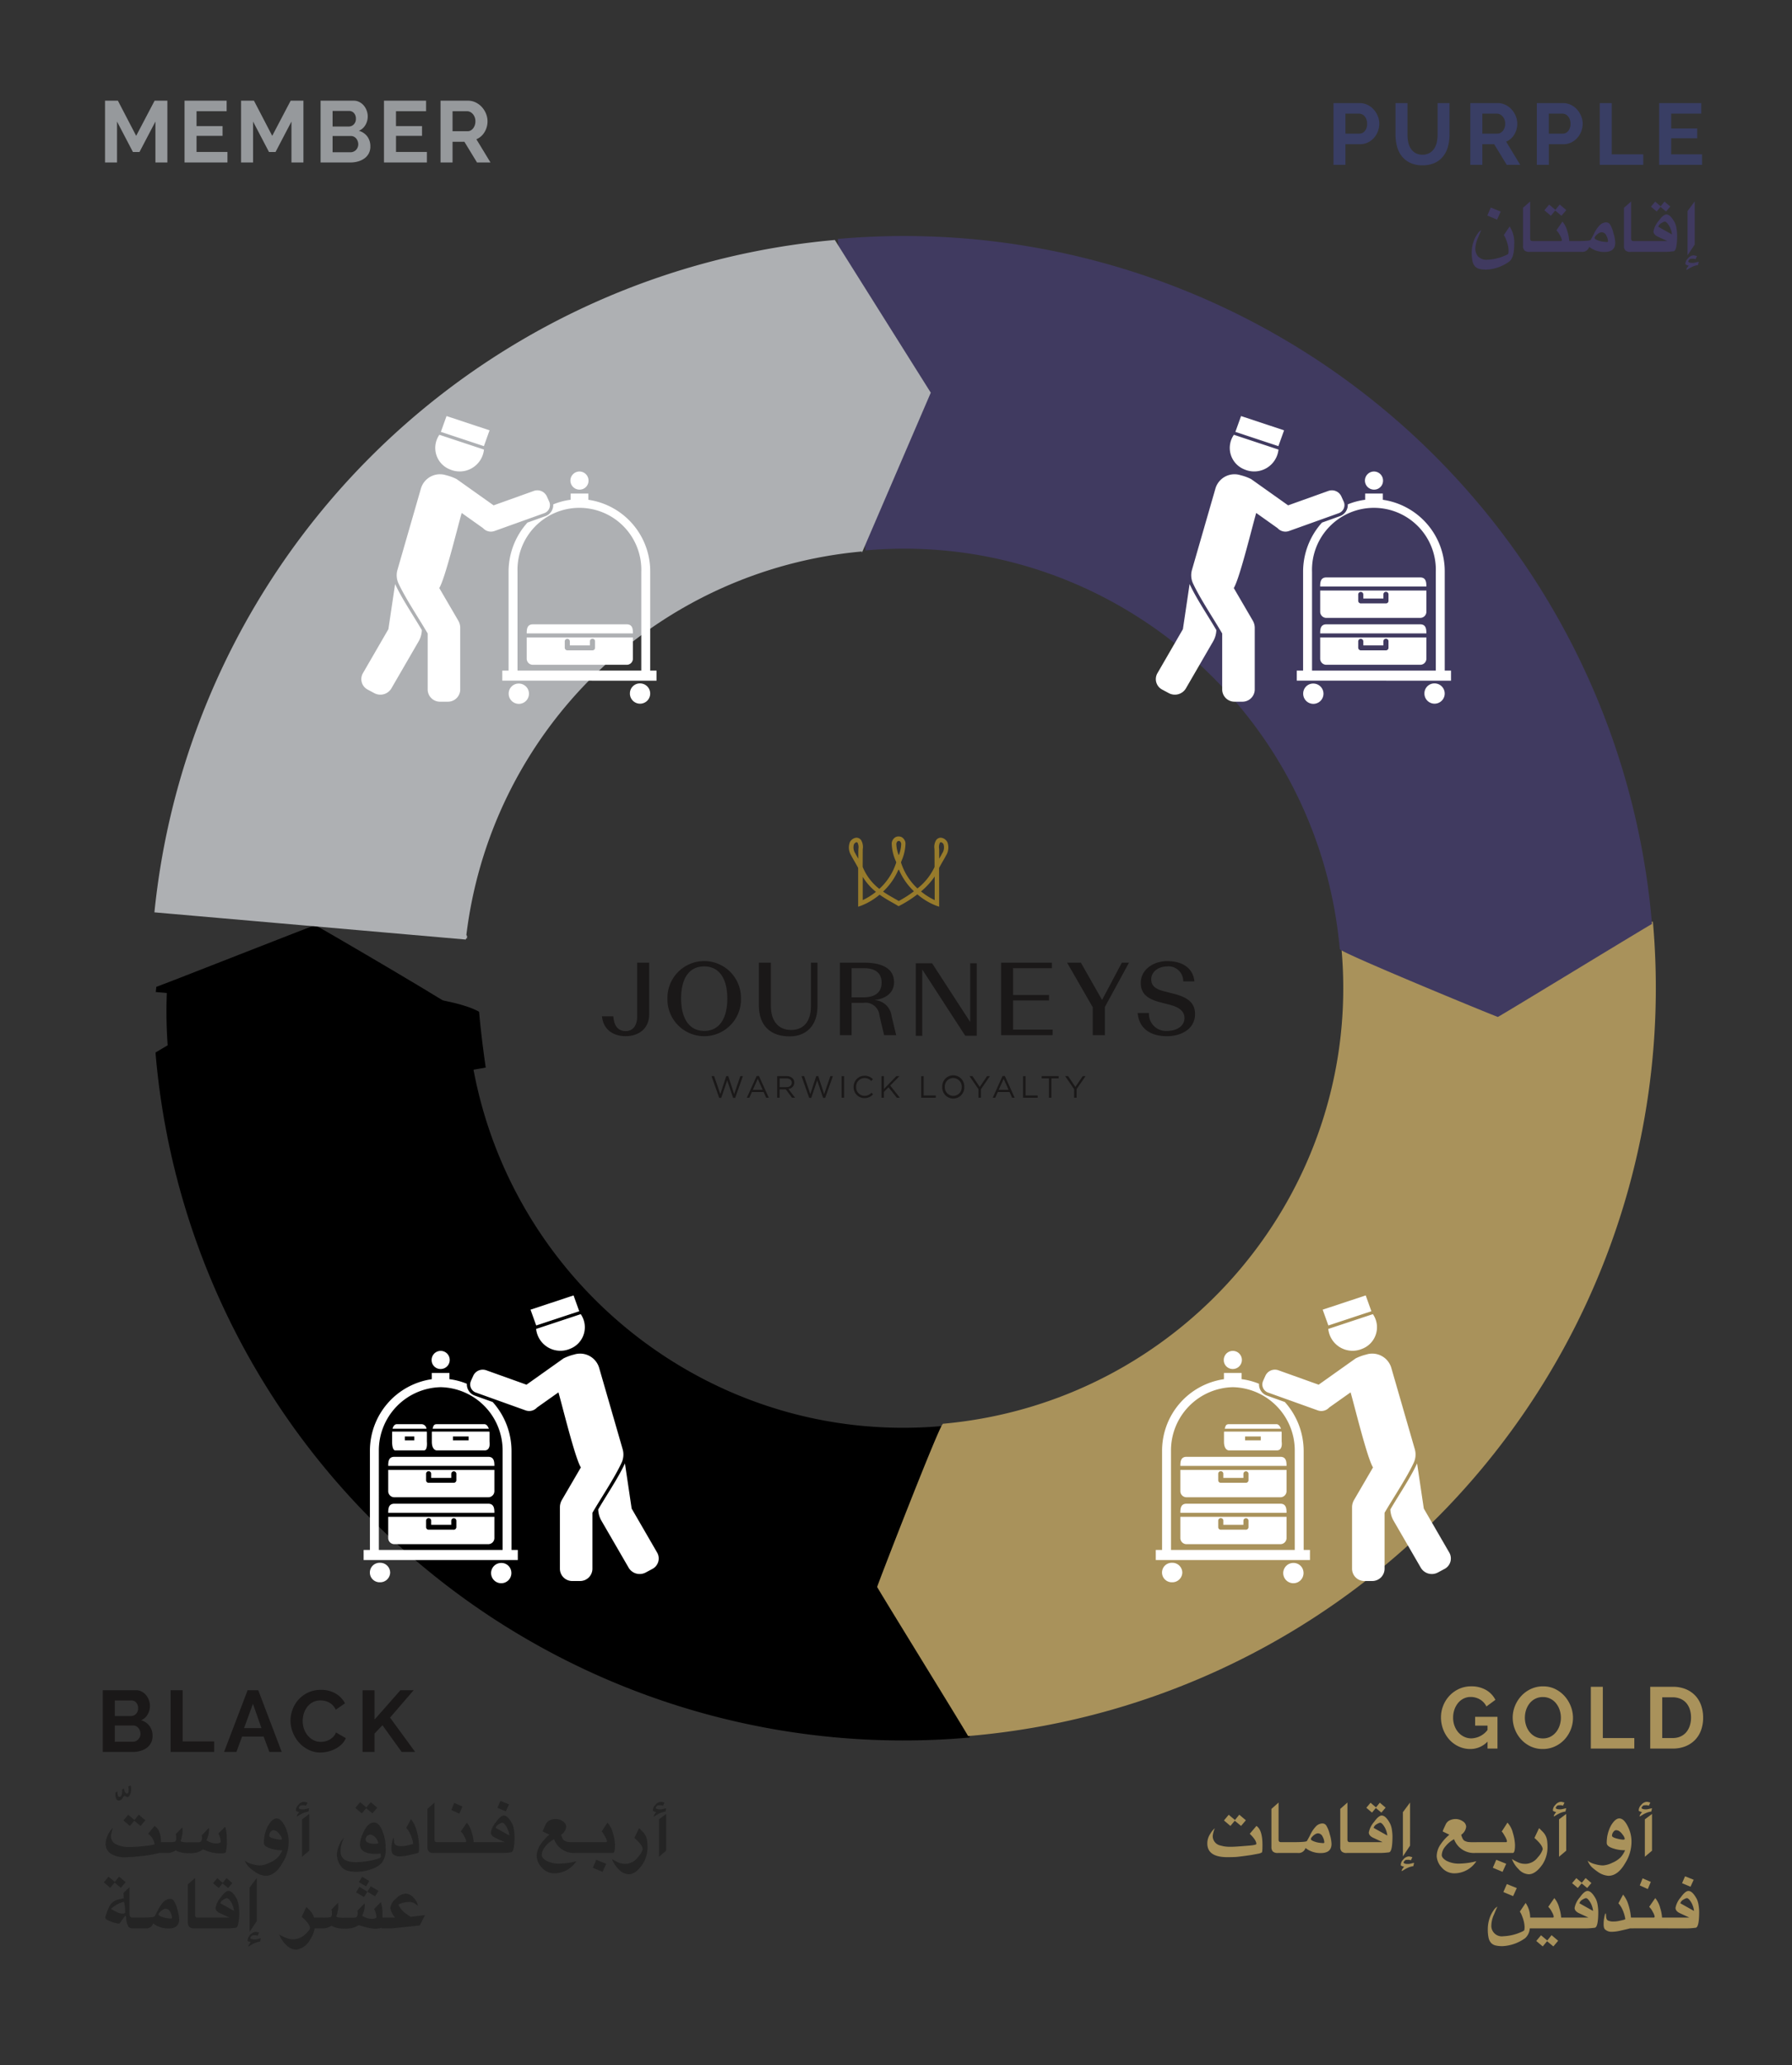 <svg xmlns="http://www.w3.org/2000/svg" xmlns:xlink="http://www.w3.org/1999/xlink" width="309" height="356" viewBox="0 0 309 356">
  <rect x="0" y="0" width="309" height="356" fill="#333333" stroke="none"/>
  <defs>
    <clipPath id="clip-Arabic">
      <rect width="309" height="356"/>
    </clipPath>
  </defs>
  <g id="Arabic" clip-path="url(#clip-Arabic)">
    <rect width="309" height="356" fill="rgba(255,255,255,0)"/>
    <g id="Grupo_6638" data-name="Grupo 6638">
      <path id="Trazado_5753" data-name="Trazado 5753" d="M719.007,320.833c-7.284-41.054,20.347-80.18,61.392-87.484-.073-.413.055.31-.018-.1.2,1.136,8.473-29.19,8.425-29.331-.091-.264-17.392-23.619-17.43-23.817-.206.035-.412.065-.618.1A129.432,129.432,0,0,0,665.923,330.25Z" transform="matrix(0.087, -0.996, 0.996, 0.087, -219.672, 934.046)"/>
      <path id="Trazado_5847" data-name="Trazado 5847" d="M.49,53.929c0-.005,0-.014,0-.025l-.49,0V0C.3,0,.6.008.9.014c.874,1.927,12.937,26.1,12.979,26.362C13.9,26.524.544,54.842.49,53.805c0,.021,0,.053,0,.1h0v.025Zm0-.129h0Z" transform="matrix(0.087, -0.996, 0.996, 0.087, 26.861, 171.011)"/>
      <path id="Trazado_5759" data-name="Trazado 5759" d="M-7267.944-4170.993a81.645,81.645,0,0,0-15.432,2.055c-7.662,1.878,6.477,53.9,6.477,53.9s4.774-1.152,9.488-1.978C-7262.991-4126.755-7267.944-4170.993-7267.944-4170.993Z" transform="matrix(0.087, -0.996, 0.996, 0.087, 4815.425, -6705.751)"/>
      <path id="Trazado_5752" data-name="Trazado 5752" d="M140.736,70.218C99.682,77.5,60.556,49.871,53.252,8.826l-.1.018C54.285,8.643,24.379-.048,24.237,0,23.973.091.2,17.812,0,17.85c.035.206.065.412.1.618A129.432,129.432,0,0,0,150.153,123.3Z" transform="matrix(0.087, -0.996, 0.996, 0.087, 149.144, 297.704)" fill="#a9925b"/>
      <path id="Trazado_5751" data-name="Trazado 5751" d="M70.637,9.417C77.921,50.471,50.29,89.6,9.245,96.9c.073.413-.055-.31.018.1C9.062,95.868-.048,124.935,0,125.077c.091.264,18.231,24.878,18.269,25.076.206-.036.412-.065.618-.1A129.432,129.432,0,0,0,123.721,0Z" transform="matrix(0.087, -0.996, 0.996, 0.087, 133.709, 164.417)" fill="#403a60"/>
      <path id="Trazado_5749" data-name="Trazado 5749" d="M1103.15,281.427A129.454,129.454,0,0,0,977.465,174.7v53.916a75.54,75.54,0,0,1,72.6,62.225c.55-.062-.207.025-.207.025l28.517,9.428,24.791-18.779C1103.162,281.487,1103.155,281.457,1103.15,281.427Z" transform="matrix(0.087, -0.996, 0.996, 0.087, -232.414, 1115.628)" fill="#aeb0b3" stroke="rgba(0,0,0,0)" stroke-width="1"/>
      <path id="Trazado_5848" data-name="Trazado 5848" d="M.49,53.929c0-.005,0-.014,0-.025l-.49,0V0C.3,0,.6.008.9.014c.874,1.927,12.937,26.1,12.979,26.362C13.9,26.524.544,54.842.49,53.805c0,.021,0,.053,0,.1h0v.025Zm0-.129h0Z" transform="matrix(0.087, -0.996, 0.996, 0.087, 26.814, 157.108)" fill="#aeb0b3" stroke="rgba(0,0,0,0)" stroke-width="1"/>
      <path id="Trazado_5841" data-name="Trazado 5841" d="M9.8,0V-7.05L7.05-1.8H5.925L3.18-7.05V0H1.11V-10.65H3.33L6.48-4.59l3.18-6.06h2.2V0Zm12.42-1.815V0h-7.4V-10.65h7.26v1.815H16.89V-6.27h4.485v1.68H16.89v2.775ZM33.255,0V-7.05L30.51-1.8H29.385L26.64-7.05V0H24.57V-10.65h2.22l3.15,6.06,3.18-6.06h2.2V0ZM46.86-2.745a2.5,2.5,0,0,1-.27,1.185,2.488,2.488,0,0,1-.743.855,3.476,3.476,0,0,1-1.095.525A4.758,4.758,0,0,1,43.425,0H38.28V-10.65h5.7a2.1,2.1,0,0,1,1.005.24,2.509,2.509,0,0,1,.765.623,2.853,2.853,0,0,1,.487.87,2.927,2.927,0,0,1,.172.983,2.9,2.9,0,0,1-.39,1.463A2.375,2.375,0,0,1,44.88-5.46a2.738,2.738,0,0,1,1.448.968A2.8,2.8,0,0,1,46.86-2.745Zm-2.085-.39a1.56,1.56,0,0,0-.1-.547,1.52,1.52,0,0,0-.263-.457,1.223,1.223,0,0,0-.39-.307,1.091,1.091,0,0,0-.495-.113H40.35v2.8h3.075a1.349,1.349,0,0,0,.532-.105,1.276,1.276,0,0,0,.428-.292,1.4,1.4,0,0,0,.285-.442A1.4,1.4,0,0,0,44.775-3.135ZM40.35-8.88v2.685h2.76A1.228,1.228,0,0,0,44-6.555a1.322,1.322,0,0,0,.368-.99,1.368,1.368,0,0,0-.338-.975,1.1,1.1,0,0,0-.833-.36ZM56.61-1.815V0h-7.4V-10.65h7.26v1.815h-5.19V-6.27H55.77v1.68H51.285v2.775ZM58.965,0V-10.65h4.71a3.023,3.023,0,0,1,1.358.307,3.512,3.512,0,0,1,1.072.81,3.822,3.822,0,0,1,.705,1.14,3.429,3.429,0,0,1,.255,1.282,3.542,3.542,0,0,1-.518,1.883A2.97,2.97,0,0,1,65.145-4l2.43,4H65.25L63.075-3.57h-2.04V0Zm2.07-5.385H63.63a1.1,1.1,0,0,0,.533-.135,1.362,1.362,0,0,0,.427-.368,1.832,1.832,0,0,0,.285-.547,2.121,2.121,0,0,0,.1-.675,1.923,1.923,0,0,0-.12-.69,1.8,1.8,0,0,0-.323-.548,1.459,1.459,0,0,0-.465-.36,1.207,1.207,0,0,0-.533-.127H61.035Z" transform="translate(17 28.006)" fill="#96999c"/>
      <path id="Trazado_5842" data-name="Trazado 5842" d="M9.69-2.745A2.5,2.5,0,0,1,9.42-1.56,2.488,2.488,0,0,1,8.677-.7,3.476,3.476,0,0,1,7.583-.18,4.758,4.758,0,0,1,6.255,0H1.11V-10.65h5.7a2.1,2.1,0,0,1,1.005.24,2.509,2.509,0,0,1,.765.623,2.853,2.853,0,0,1,.488.87,2.927,2.927,0,0,1,.172.983,2.9,2.9,0,0,1-.39,1.463A2.375,2.375,0,0,1,7.71-5.46a2.738,2.738,0,0,1,1.447.968A2.8,2.8,0,0,1,9.69-2.745Zm-2.085-.39a1.56,1.56,0,0,0-.1-.547,1.52,1.52,0,0,0-.262-.457,1.223,1.223,0,0,0-.39-.307A1.091,1.091,0,0,0,6.36-4.56H3.18v2.8H6.255a1.349,1.349,0,0,0,.532-.105,1.276,1.276,0,0,0,.428-.292A1.4,1.4,0,0,0,7.5-2.595,1.4,1.4,0,0,0,7.605-3.135ZM3.18-8.88v2.685H5.94a1.228,1.228,0,0,0,.892-.36,1.322,1.322,0,0,0,.367-.99,1.368,1.368,0,0,0-.337-.975,1.1,1.1,0,0,0-.832-.36ZM12.81,0V-10.65h2.07v8.835h5.43V0ZM26.085-10.65h1.83L31.965,0h-2.13l-.99-2.655h-3.72L24.15,0H22.02ZM28.47-4.11,27-8.3,25.47-4.11ZM33.48-5.4a5.516,5.516,0,0,1,.353-1.927,5.24,5.24,0,0,1,1.028-1.7,5.2,5.2,0,0,1,1.65-1.215,5.1,5.1,0,0,1,2.22-.465,4.84,4.84,0,0,1,2.542.645,4.119,4.119,0,0,1,1.6,1.68l-1.59,1.1a2.719,2.719,0,0,0-.51-.757,2.551,2.551,0,0,0-.645-.488A2.9,2.9,0,0,0,39.4-8.8a3.415,3.415,0,0,0-.735-.083,2.792,2.792,0,0,0-1.357.315,2.987,2.987,0,0,0-.96.817,3.6,3.6,0,0,0-.578,1.14A4.315,4.315,0,0,0,35.58-5.34a4.135,4.135,0,0,0,.225,1.358,3.613,3.613,0,0,0,.638,1.148,3.188,3.188,0,0,0,.99.795,2.708,2.708,0,0,0,1.268.3,3.334,3.334,0,0,0,.75-.09,2.851,2.851,0,0,0,.743-.285,2.813,2.813,0,0,0,.653-.5,2.319,2.319,0,0,0,.48-.743l1.695.975a3.2,3.2,0,0,1-.728,1.058,4.681,4.681,0,0,1-1.065.772,5.44,5.44,0,0,1-1.268.48A5.548,5.548,0,0,1,38.64.09a4.537,4.537,0,0,1-2.085-.48,5.43,5.43,0,0,1-1.628-1.252A5.812,5.812,0,0,1,33.862-3.4,5.477,5.477,0,0,1,33.48-5.4ZM45.9,0V-10.635h2.07V-5.58l4.47-5.07h2.28L50.64-5.925,54.975,0H52.65L49.335-4.605,47.97-3.18V0Z" transform="translate(16.615 302.006)" fill="#1a1818"/>
      <path id="Trazado_5844" data-name="Trazado 5844" d="M8.5-1.2A4.072,4.072,0,0,1,5.535.075a4.7,4.7,0,0,1-1.972-.42A4.988,4.988,0,0,1,1.958-1.5,5.52,5.52,0,0,1,.877-3.233a5.761,5.761,0,0,1-.4-2.152,5.374,5.374,0,0,1,.4-2.062,5.374,5.374,0,0,1,1.1-1.7A5.247,5.247,0,0,1,3.615-10.3a4.927,4.927,0,0,1,2.055-.427,4.992,4.992,0,0,1,2.573.63A4.077,4.077,0,0,1,9.855-8.4L8.31-7.26A2.867,2.867,0,0,0,7.178-8.475a3.11,3.11,0,0,0-1.583-.42,2.7,2.7,0,0,0-1.238.285,2.9,2.9,0,0,0-.96.78,3.681,3.681,0,0,0-.615,1.14,4.243,4.243,0,0,0-.217,1.365,4.031,4.031,0,0,0,.24,1.4,3.573,3.573,0,0,0,.66,1.133,3.09,3.09,0,0,0,1,.757,2.854,2.854,0,0,0,1.253.278A3.63,3.63,0,0,0,8.5-3.21v-.75H6.36V-5.475h3.855V0H8.5ZM18.03.075a4.839,4.839,0,0,1-2.123-.457A5.213,5.213,0,0,1,14.273-1.6,5.528,5.528,0,0,1,13.215-3.33a5.514,5.514,0,0,1-.375-1.995,5.353,5.353,0,0,1,.4-2.04,5.63,5.63,0,0,1,1.1-1.725,5.224,5.224,0,0,1,1.657-1.193,4.92,4.92,0,0,1,2.085-.442,4.676,4.676,0,0,1,2.107.472A5.264,5.264,0,0,1,21.81-9.015a5.7,5.7,0,0,1,1.05,1.74,5.475,5.475,0,0,1,.375,1.98,5.385,5.385,0,0,1-.39,2.032,5.518,5.518,0,0,1-1.08,1.71,5.193,5.193,0,0,1-1.65,1.185A4.92,4.92,0,0,1,18.03.075Zm-3.09-5.4a4.285,4.285,0,0,0,.21,1.335,3.564,3.564,0,0,0,.608,1.14,3.021,3.021,0,0,0,.975.8,2.805,2.805,0,0,0,1.313.3,2.782,2.782,0,0,0,1.328-.308,3.023,3.023,0,0,0,.975-.818,3.644,3.644,0,0,0,.6-1.148,4.262,4.262,0,0,0,.2-1.3,4.15,4.15,0,0,0-.218-1.335,3.681,3.681,0,0,0-.615-1.14,2.936,2.936,0,0,0-.975-.787,2.831,2.831,0,0,0-1.3-.293,2.826,2.826,0,0,0-1.335.307,2.96,2.96,0,0,0-.975.81,3.638,3.638,0,0,0-.593,1.14A4.262,4.262,0,0,0,14.94-5.325ZM26.31,0V-10.65h2.07v8.835h5.43V0ZM36.555,0V-10.65h3.87a5.782,5.782,0,0,1,2.288.42,4.7,4.7,0,0,1,1.642,1.14,4.72,4.72,0,0,1,.99,1.688,6.346,6.346,0,0,1,.33,2.063,6.234,6.234,0,0,1-.368,2.2,4.691,4.691,0,0,1-1.057,1.68,4.762,4.762,0,0,1-1.658,1.08A5.852,5.852,0,0,1,40.425,0ZM43.59-5.34a4.532,4.532,0,0,0-.21-1.41,3.154,3.154,0,0,0-.615-1.11,2.737,2.737,0,0,0-1-.72,3.366,3.366,0,0,0-1.342-.255h-1.8v7.02h1.8a3.241,3.241,0,0,0,1.358-.27,2.779,2.779,0,0,0,.99-.743,3.3,3.3,0,0,0,.608-1.118A4.481,4.481,0,0,0,43.59-5.34Z" transform="translate(248 301.421)" fill="#a9925b"/>
      <path id="Trazado_5839" data-name="Trazado 5839" d="M-64.065,0V-10.65h4.515a3.023,3.023,0,0,1,1.357.307,3.512,3.512,0,0,1,1.073.81,3.822,3.822,0,0,1,.705,1.14A3.429,3.429,0,0,1-56.16-7.11,3.7,3.7,0,0,1-56.4-5.8a3.644,3.644,0,0,1-.675,1.133,3.316,3.316,0,0,1-1.05.8,3.038,3.038,0,0,1-1.35.3H-62V0ZM-62-5.385h2.4a1.185,1.185,0,0,0,.952-.465,1.924,1.924,0,0,0,.382-1.26,2.075,2.075,0,0,0-.12-.727,1.767,1.767,0,0,0-.315-.548,1.254,1.254,0,0,0-.458-.337,1.341,1.341,0,0,0-.533-.113H-62Zm13.275,3.63a2.376,2.376,0,0,0,1.237-.3,2.42,2.42,0,0,0,.81-.78,3.221,3.221,0,0,0,.435-1.1A6.376,6.376,0,0,0-46.11-5.22v-5.43h2.055v5.43a7.764,7.764,0,0,1-.263,2.055,4.714,4.714,0,0,1-.825,1.68A3.953,3.953,0,0,1-46.59-.345a4.9,4.9,0,0,1-2.115.42,4.841,4.841,0,0,1-2.167-.442,4.045,4.045,0,0,1-1.448-1.17,4.669,4.669,0,0,1-.8-1.688A7.96,7.96,0,0,1-53.37-5.22v-5.43h2.07v5.43a6.452,6.452,0,0,0,.128,1.3,3.221,3.221,0,0,0,.435,1.1,2.373,2.373,0,0,0,.8.772A2.351,2.351,0,0,0-48.72-1.755ZM-40.47,0V-10.65h4.71a3.023,3.023,0,0,1,1.358.307,3.512,3.512,0,0,1,1.072.81,3.822,3.822,0,0,1,.705,1.14A3.429,3.429,0,0,1-32.37-7.11a3.542,3.542,0,0,1-.517,1.883A2.97,2.97,0,0,1-34.29-4l2.43,4h-2.325L-36.36-3.57H-38.4V0Zm2.07-5.385h2.6a1.1,1.1,0,0,0,.532-.135,1.362,1.362,0,0,0,.428-.368,1.832,1.832,0,0,0,.285-.547,2.121,2.121,0,0,0,.1-.675,1.923,1.923,0,0,0-.12-.69,1.8,1.8,0,0,0-.323-.548,1.459,1.459,0,0,0-.465-.36,1.207,1.207,0,0,0-.532-.127H-38.4ZM-29,0V-10.65h4.515a3.023,3.023,0,0,1,1.358.307,3.512,3.512,0,0,1,1.073.81,3.822,3.822,0,0,1,.7,1.14A3.429,3.429,0,0,1-21.09-7.11,3.7,3.7,0,0,1-21.33-5.8a3.644,3.644,0,0,1-.675,1.133,3.316,3.316,0,0,1-1.05.8,3.038,3.038,0,0,1-1.35.3h-2.52V0Zm2.07-5.385h2.4a1.185,1.185,0,0,0,.952-.465,1.924,1.924,0,0,0,.383-1.26,2.075,2.075,0,0,0-.12-.727,1.767,1.767,0,0,0-.315-.548,1.254,1.254,0,0,0-.458-.337,1.341,1.341,0,0,0-.532-.113h-2.31ZM-18.15,0V-10.65h2.07v8.835h5.43V0ZM-.51-1.815V0H-7.905V-10.65h7.26v1.815h-5.19V-6.27H-1.35v1.68H-5.835v2.775Z" transform="translate(294 28.421)" fill="#393e64"/>
      <g id="Grupo_6634" data-name="Grupo 6634" transform="translate(103.795 165.677)">
        <path id="Trazado_5809" data-name="Trazado 5809" d="M149.256,335.083h1.963c.09,1.606.821,2.552,2.125,2.552,1.213,0,1.981-.91,1.981-2.5v-9.3H157.4v8.943c0,2.446-1.838,3.731-4.051,3.731-2.16,0-3.874-1.142-4.088-3.427" transform="translate(-149.256 -325.568)" fill="#1a1818"/>
        <path id="Trazado_5810" data-name="Trazado 5810" d="M222.043,330.8c0-3.481-1.429-5.534-3.981-5.534-2.588,0-3.981,2.035-3.981,5.534,0,3.445,1.393,5.587,3.981,5.587,2.606,0,3.981-2.124,3.981-5.587m-10.318,0a6.338,6.338,0,1,1,12.674,0,6.339,6.339,0,1,1-12.674,0" transform="translate(-200.428 -324.354)" fill="#1a1818"/>
        <path id="Trazado_5811" data-name="Trazado 5811" d="M298.866,333.172v-7.337h2.071v7.426c0,2.785,1.41,4.177,3.5,4.177,2.052,0,3.41-1.357,3.41-4.106v-7.5h1.125v7.551c0,3.249-1.892,5.159-4.784,5.159-3.142,0-5.32-1.66-5.32-5.373" transform="translate(-271.81 -325.567)" fill="#1a1818"/>
        <path id="Trazado_5812" data-name="Trazado 5812" d="M378.155,331.815h2.017c2.249,0,3.159-1.035,3.159-2.535s-.875-2.5-3.124-2.5h-2.052Zm0,.946v5.569h-2.017V325.835h4.088c3.552,0,5.247,1.2,5.247,3.392,0,1.785-1.428,2.82-3.284,3.034v.036a3.117,3.117,0,0,1,2.856,2.713l.8,3.319H383.76l-.8-3.373a2.416,2.416,0,0,0-2.767-2.2Z" transform="translate(-335.107 -325.567)" fill="#1a1818"/>
        <path id="Trazado_5813" data-name="Trazado 5813" d="M449.6,327.5v11.424h-1.124V326.425h2.82l6.569,10.122V326.425h1.125v12.495H457.01Z" transform="translate(-394.365 -326.05)" fill="#1a1818"/>
        <path id="Trazado_5814" data-name="Trazado 5814" d="M538.685,338.331H529.8V325.836h8.765v.946h-6.694v4.622h6.194v.946h-6.194v5.034h6.819Z" transform="translate(-460.976 -325.568)" fill="#1a1818"/>
        <path id="Trazado_5815" data-name="Trazado 5815" d="M597.185,338.331v-4.8l-4.427-7.694h2.374l3.659,6.426,3.41-6.426h1.231l-4.159,7.64v4.855Z" transform="translate(-512.552 -325.568)" fill="#1a1818"/>
        <path id="Trazado_5816" data-name="Trazado 5816" d="M660.061,333.3h1.946a2.926,2.926,0,0,0,3.106,3.088c1.66,0,3.017-.8,3.017-2.214,0-1.231-.964-1.891-2.623-2.32l-1.465-.375c-2.356-.607-3.445-1.517-3.445-3.374,0-2.267,2.142-3.749,4.569-3.749,2.642,0,4.463,1.232,4.677,3.5h-1.928a2.535,2.535,0,0,0-2.749-2.588c-1.571,0-2.767.946-2.767,2.231,0,1.071.679,1.66,2.2,2.053l1.678.428c2.213.571,3.677,1.428,3.677,3.5,0,2.587-2.392,3.819-4.838,3.819-2.856,0-4.837-1.339-5.051-4" transform="translate(-567.684 -324.354)" fill="#1a1818"/>
      </g>
      <path id="Trazado_5817" data-name="Trazado 5817" d="M400.179,217.657l-.518-.18a11.3,11.3,0,0,1-3.244-1.953,19.733,19.733,0,0,1-3.05,1.948l-.193.095-.182-.111c-.3-.182-.618-.364-.947-.55a24.631,24.631,0,0,1-2.14-1.323,11.315,11.315,0,0,1-3.176,1.895l-.519.18,0-6.673c-.187-.373-.434-.8-.661-1.193-.215-.371-.411-.712-.533-.959a2.578,2.578,0,0,1-.24-2.294,1.414,1.414,0,0,1,1.148-.78.992.992,0,0,1,.8.43,2.292,2.292,0,0,1,.283,1.515l-.009.267c0,.233-.006,1.4-.008,2.835.026.053.049.107.071.157a9.141,9.141,0,0,0,2.8,3.617,10.434,10.434,0,0,0,2.92-4.564c-.017-.052-.05-.146-.1-.268a7.836,7.836,0,0,1-.686-3.057,1.355,1.355,0,0,1,.624-1.007,1.157,1.157,0,0,1,.473-.138h.158a1.167,1.167,0,0,1,.5.138,1.352,1.352,0,0,1,.622,1.005,7.811,7.811,0,0,1-.68,3.047c-.046.126-.08.224-.1.28a10.425,10.425,0,0,0,2.839,4.489,10.038,10.038,0,0,0,2.878-3.542c.023-.05.047-.1.073-.157,0-1.43-.006-2.6-.009-2.835l-.009-.267a2.284,2.284,0,0,1,.284-1.515.992.992,0,0,1,.8-.43,1.413,1.413,0,0,1,1.149.78,2.578,2.578,0,0,1-.24,2.294c-.122.247-.318.588-.534.959-.227.393-.474.82-.661,1.193Zm-9.672-2.607c.643.446,1.294.816,1.927,1.176.266.152.526.3.775.449a19.936,19.936,0,0,0,2.617-1.681,11.209,11.209,0,0,1-2.6-3.747l-.032.1-.032-.1a11.18,11.18,0,0,1-2.656,3.8M387,212.516l0,4a11.511,11.511,0,0,0,2.275-1.424,9.892,9.892,0,0,1-2.272-2.58m10.041,2.508a11.573,11.573,0,0,0,2.362,1.5l0-4.074a12.415,12.415,0,0,1-2.359,2.578m3.135-5.815v.171c.2-.344.384-.661.5-.893a1.847,1.847,0,0,0,.255-1.578.676.676,0,0,0-.463-.372c-.024,0-.089,0-.176.116a1.756,1.756,0,0,0-.13,1.012l.011.291c0,.138,0,.6.006,1.253Zm-14.241-2.671a.676.676,0,0,0-.462.372,1.847,1.847,0,0,0,.255,1.578c.112.232.3.549.5.893v-.17c0-.653,0-1.116.006-1.253l.011-.291a1.755,1.755,0,0,0-.13-1.012c-.087-.116-.152-.116-.177-.116m7.309-.214h-.111a.407.407,0,0,0-.127.046.679.679,0,0,0-.224.458,5.769,5.769,0,0,0,.4,1.919l.022-.066.018.061a5.758,5.758,0,0,0,.4-1.916.676.676,0,0,0-.224-.456.363.363,0,0,0-.151-.046" transform="translate(-238.235 -61.355)" fill="#977b2b"/>
      <g id="Grupo_6635" data-name="Grupo 6635" transform="translate(122.686 185.444)">
        <path id="Trazado_5818" data-name="Trazado 5818" d="M253.714,433.962h.457l1.063,3.1,1.021-3.109h.345l1.02,3.109,1.063-3.1h.441l-1.329,3.747h-.356l-1.02-3.019-1.026,3.019h-.351Z" transform="translate(-253.714 -433.898)" fill="#1a1818"/>
        <path id="Trazado_5819" data-name="Trazado 5819" d="M289.088,433.863h.393l1.7,3.747h-.452l-.436-.983h-2.025l-.441.983h-.43Zm1.036,2.381-.845-1.892-.85,1.892Z" transform="translate(-281.302 -433.826)" fill="#1a1818"/>
        <path id="Trazado_5820" data-name="Trazado 5820" d="M316.341,434.01h1.6a1.467,1.467,0,0,1,1.058.372,1.028,1.028,0,0,1,.287.733v.011a1.089,1.089,0,0,1-1.01,1.084l1.143,1.52H318.9l-1.079-1.446h-1.063v1.446h-.42Zm1.563,1.9c.558,0,.957-.287.957-.765v-.011c0-.457-.351-.733-.951-.733h-1.148v1.51Z" transform="translate(-305.015 -433.946)" fill="#1a1818"/>
        <path id="Trazado_5821" data-name="Trazado 5821" d="M339.528,433.962h.457l1.063,3.1,1.021-3.109h.345l1.02,3.109,1.063-3.1h.441l-1.329,3.747h-.356l-1.02-3.019-1.026,3.019h-.351Z" transform="translate(-324.009 -433.898)" fill="#1a1818"/>
        <path id="Trazado_5822" data-name="Trazado 5822" d="M377.821,434.01h.42v3.72h-.42Z" transform="translate(-355.377 -433.946)" fill="#1a1818"/>
        <path id="Trazado_5823" data-name="Trazado 5823" d="M389.224,435.592v-.01a1.874,1.874,0,0,1,1.881-1.924,1.935,1.935,0,0,1,1.451.59l-.287.308a1.617,1.617,0,0,0-1.169-.51,1.459,1.459,0,0,0-1.44,1.525v.011a1.468,1.468,0,0,0,1.44,1.536,1.614,1.614,0,0,0,1.2-.537l.277.271a1.938,1.938,0,0,1-1.488.654A1.856,1.856,0,0,1,389.224,435.592Z" transform="translate(-364.718 -433.657)" fill="#1a1818"/>
        <path id="Trazado_5824" data-name="Trazado 5824" d="M415.791,434.01h.42v2.222l2.136-2.222h.542l-1.595,1.626,1.664,2.094h-.526l-1.43-1.8-.792.8v1h-.42Z" transform="translate(-386.48 -433.946)" fill="#1a1818"/>
        <path id="Trazado_5825" data-name="Trazado 5825" d="M453.671,434.01h.42v3.332h2.094v.388h-2.514Z" transform="translate(-417.51 -433.946)" fill="#1a1818"/>
        <path id="Trazado_5826" data-name="Trazado 5826" d="M473.743,435.592v-.01a1.9,1.9,0,1,1,3.795-.011v.011a1.9,1.9,0,1,1-3.795.01Zm3.359,0v-.01a1.479,1.479,0,0,0-1.467-1.536,1.461,1.461,0,0,0-1.456,1.525v.011a1.479,1.479,0,0,0,1.467,1.536A1.461,1.461,0,0,0,477.1,435.592Z" transform="translate(-433.952 -433.657)" fill="#1a1818"/>
        <path id="Trazado_5827" data-name="Trazado 5827" d="M501.269,436.258l-1.546-2.248h.51l1.254,1.86,1.265-1.86h.489l-1.547,2.243v1.478h-.425Z" transform="translate(-455.233 -433.946)" fill="#1a1818"/>
        <path id="Trazado_5828" data-name="Trazado 5828" d="M523.547,433.863h.393l1.7,3.747h-.452l-.436-.983h-2.025l-.441.983h-.43Zm1.036,2.381-.845-1.892-.85,1.892Z" transform="translate(-473.36 -433.826)" fill="#1a1818"/>
        <path id="Trazado_5829" data-name="Trazado 5829" d="M550.8,434.01h.42v3.332h2.094v.388H550.8Z" transform="translate(-497.072 -433.946)" fill="#1a1818"/>
        <path id="Trazado_5830" data-name="Trazado 5830" d="M569.8,434.4h-1.249v-.388h2.923v.388h-1.249v3.332H569.8Z" transform="translate(-511.614 -433.946)" fill="#1a1818"/>
        <path id="Trazado_5831" data-name="Trazado 5831" d="M592.462,436.258l-1.547-2.248h.51l1.254,1.86,1.265-1.86h.489l-1.547,2.243v1.478h-.425Z" transform="translate(-529.934 -433.946)" fill="#1a1818"/>
      </g>
      <g id="Grupo_6474" data-name="Grupo 6474" transform="translate(-1576.824 335.652) rotate(-90)">
        <g id="Grupo_6473" data-name="Grupo 6473" transform="translate(263.94 1639.118) rotate(90)">
          <path id="Trazado_5734" data-name="Trazado 5734" d="M1329.044,583.491a1.748,1.748,0,1,0,1.747-1.68,1.714,1.714,0,0,0-1.747,1.68m-20.905.027a1.749,1.749,0,1,0,1.747-1.68,1.714,1.714,0,0,0-1.747,1.68M1293.153,572.6c-1.393-2.387-3.506-5.516-4.6-7.922l-1.157,7.783-4.4,7.6a2.037,2.037,0,0,0,.835,2.819l1.137.609a2.208,2.208,0,0,0,2.932-.8l4.715-8.138a4.139,4.139,0,0,0,.547-1.949m10.715-31.1-7.691-2.549a3.978,3.978,0,0,0,1.834,5.975,4.215,4.215,0,0,0,5.857-3.426m-.015-.592.978-2.727-7.419-2.459-.978,2.727Zm11.26,9.561-.426-.943a1.8,1.8,0,0,0-2.214-.9l-6.945,2.488-6.38-4.529a8.42,8.42,0,0,0-1.817-.665,3.425,3.425,0,0,0-4.324,2.256l-4.056,14.057a3.342,3.342,0,0,0,.189,2.361c1.208,2.594,3.511,6.017,5.022,8.608v9.688a2.121,2.121,0,0,0,2.156,2.072h1.3a2.122,2.122,0,0,0,2.156-2.072V572.219a2.514,2.514,0,0,0-.32-1.2l-3.295-5.649c.992-1.577,3.168-10.518,3.867-12.941l3.687,2.618a1.826,1.826,0,0,0,1.952.5l8.555-3.066a1.478,1.478,0,0,0,.893-2.015m6.782-3.561a1.561,1.561,0,1,0-1.56,1.5,1.531,1.531,0,0,0,1.56-1.5m9.1,32.7h-21.342V562.58a10.677,10.677,0,1,1,21.342,0Zm2.623,1.734V579.6h-1.085V562.58a12.463,12.463,0,0,0-10.67-12.423v-1.08h-3.047v1.076a11.856,11.856,0,0,0-3,.794,2.061,2.061,0,0,1-1.4,2.05l-3.051,1.093a12.646,12.646,0,0,0-3.255,8.49V579.6h-1.087v1.734Z" transform="translate(-1282.718 -535.715)" fill="#fff"/>
          <path id="Trazado_5735" data-name="Trazado 5735" d="M1339.814,589.075H1321.5v3.688a1.053,1.053,0,0,0,1.07,1.028h16.172a1.053,1.053,0,0,0,1.07-1.028Zm-10.875.662v.717h3.466v-.748a.439.439,0,0,1,.876,0v1.157a.43.43,0,0,1-.438.434h-4.275a.46.46,0,0,1-.506-.416v-1.144a.439.439,0,0,1,.877,0m-6.366-2.919h16.172c1.023,0,1.07.853,1.07,1.565H1321.5c0-.712.047-1.565,1.07-1.565" transform="translate(-1292.973 -550.906)" fill="#fff"/>
        </g>
        <g id="Grupo_6471" data-name="Grupo 6471" transform="translate(263.94 1776.118) rotate(90)">
          <path id="Trazado_5736" data-name="Trazado 5736" d="M1504.382,583.49a1.748,1.748,0,1,0,1.747-1.68,1.714,1.714,0,0,0-1.747,1.68m-20.905.027a1.749,1.749,0,1,0,1.747-1.68,1.714,1.714,0,0,0-1.747,1.68M1468.492,572.6c-1.393-2.387-3.506-5.516-4.6-7.922l-1.157,7.783-4.4,7.6a2.036,2.036,0,0,0,.835,2.819l1.137.609a2.208,2.208,0,0,0,2.932-.8l4.715-8.138a4.14,4.14,0,0,0,.547-1.949m10.715-31.1-7.691-2.549a3.978,3.978,0,0,0,1.834,5.975,4.215,4.215,0,0,0,5.857-3.426m-.015-.592.978-2.727-7.419-2.459-.977,2.727Zm11.26,9.561-.426-.943a1.8,1.8,0,0,0-2.213-.9l-6.945,2.488-6.38-4.529a8.427,8.427,0,0,0-1.817-.665,3.425,3.425,0,0,0-4.324,2.256l-4.056,14.057a3.343,3.343,0,0,0,.188,2.361c1.208,2.594,3.511,6.017,5.022,8.608v9.688a2.121,2.121,0,0,0,2.156,2.072h1.3a2.121,2.121,0,0,0,2.156-2.072V572.219a2.512,2.512,0,0,0-.32-1.2l-3.295-5.649c.992-1.577,3.168-10.518,3.867-12.941l3.687,2.618a1.825,1.825,0,0,0,1.952.5l8.555-3.066a1.478,1.478,0,0,0,.893-2.015m6.782-3.561a1.561,1.561,0,1,0-1.56,1.5,1.531,1.531,0,0,0,1.56-1.5m9.1,32.7h-21.342V562.58a10.677,10.677,0,1,1,21.342,0Zm2.624,1.734V579.6h-1.085V562.58a12.463,12.463,0,0,0-10.67-12.423v-1.08h-3.047v1.076a11.863,11.863,0,0,0-3,.794,2.061,2.061,0,0,1-1.4,2.05l-3.051,1.093a12.646,12.646,0,0,0-3.255,8.49V579.6h-1.088v1.734Z" transform="translate(-1458.057 -535.715)" fill="#fff"/>
          <path id="Trazado_5737" data-name="Trazado 5737" d="M1515.154,589.075h-18.312v3.688a1.053,1.053,0,0,0,1.07,1.028h16.171a1.053,1.053,0,0,0,1.07-1.028Zm-10.876.662v.718h3.466v-.748a.439.439,0,0,1,.876,0v1.157a.43.43,0,0,1-.438.434h-4.276a.46.46,0,0,1-.506-.416v-1.144a.439.439,0,0,1,.877,0m-6.366-2.919h16.171c1.023,0,1.07.853,1.07,1.565h-18.312c0-.712.047-1.565,1.07-1.565" transform="translate(-1468.492 -550.907)" fill="#fff"/>
          <path id="Trazado_5738" data-name="Trazado 5738" d="M1515.154,577.569h-18.312v3.688a1.053,1.053,0,0,0,1.07,1.028h16.171a1.053,1.053,0,0,0,1.07-1.028Zm-10.876.662v.717h3.466V578.2a.439.439,0,0,1,.876,0v1.157a.43.43,0,0,1-.438.434h-4.276a.46.46,0,0,1-.506-.416v-1.144a.439.439,0,0,1,.877,0m-6.366-2.919h16.171c1.023,0,1.07.853,1.07,1.565h-18.312c0-.712.047-1.565,1.07-1.565" transform="translate(-1468.492 -547.486)" fill="#fff"/>
        </g>
        <g id="Grupo_6470" data-name="Grupo 6470" transform="translate(112.346 1776.118) rotate(90)">
          <path id="Trazado_5739" data-name="Trazado 5739" d="M4.575,47.77a1.714,1.714,0,0,1-1.747,1.679,1.681,1.681,0,1,1,0-3.359,1.715,1.715,0,0,1,1.747,1.68m20.9.027a1.749,1.749,0,1,1-1.747-1.68,1.714,1.714,0,0,1,1.747,1.68m14.983-10.92c1.392-2.387,3.505-5.516,4.6-7.922l1.157,7.782,4.4,7.6a2.036,2.036,0,0,1-.835,2.818l-1.136.608a2.208,2.208,0,0,1-2.932-.8l-4.714-8.137a4.138,4.138,0,0,1-.547-1.948M29.747,5.777l7.69-2.549A3.977,3.977,0,0,1,35.6,9.2a4.214,4.214,0,0,1-5.857-3.425m.015-.592-.978-2.727L36.2,0l.978,2.727ZM18.5,14.745l.426-.943a1.8,1.8,0,0,1,2.213-.9l6.944,2.488,6.379-4.529a8.416,8.416,0,0,1,1.816-.665,3.425,3.425,0,0,1,4.324,2.255L44.662,26.5a3.344,3.344,0,0,1-.189,2.361c-1.208,2.594-3.51,6.017-5.021,8.607v9.687A2.121,2.121,0,0,1,37.3,49.231H36a2.121,2.121,0,0,1-2.156-2.072V36.5a2.512,2.512,0,0,1,.32-1.2l3.294-5.649c-.992-1.577-3.168-10.517-3.866-12.939L29.9,19.325a1.825,1.825,0,0,1-1.951.5L19.4,16.76a1.478,1.478,0,0,1-.893-2.015m-6.781-3.56a1.561,1.561,0,1,1,1.56,1.5,1.531,1.531,0,0,1-1.56-1.5m-9.1,32.694h21.34V26.862a10.906,10.906,0,0,0-10.67-11.043A10.906,10.906,0,0,0,2.623,26.862ZM0,45.613V43.878H1.085V26.862A12.462,12.462,0,0,1,11.753,14.441v-1.08H14.8v1.076a11.853,11.853,0,0,1,3,.794,2.061,2.061,0,0,0,1.4,2.05l3.051,1.093A12.645,12.645,0,0,1,25.5,26.862V43.878h1.087v1.734Z" fill="#fff"/>
          <path id="Trazado_5740" data-name="Trazado 5740" d="M0,2.257H18.31V5.944a1.053,1.053,0,0,1-1.07,1.028H1.07A1.053,1.053,0,0,1,0,5.944Zm10.874.662v.717H7.409V2.889a.439.439,0,0,0-.876,0V4.045a.43.43,0,0,0,.438.434h4.275a.46.46,0,0,0,.506-.416V2.919a.439.439,0,0,0-.877,0M17.24,0H1.07C.047,0,0,.853,0,1.565H18.31C18.31.853,18.262,0,17.24,0" transform="translate(4.238 35.907)" fill="#fff"/>
          <path id="Trazado_5741" data-name="Trazado 5741" d="M0,2.257H18.31V5.944a1.053,1.053,0,0,1-1.07,1.028H1.07A1.053,1.053,0,0,1,0,5.944Zm10.874.662v.717H7.409V2.889a.439.439,0,0,0-.876,0V4.045a.43.43,0,0,0,.438.434h4.275a.46.46,0,0,0,.506-.416V2.919a.439.439,0,0,0-.877,0M17.24,0H1.07C.047,0,0,.853,0,1.565H18.31C18.31.853,18.262,0,17.24,0" transform="translate(4.238 27.822)" fill="#fff"/>
          <path id="Trazado_5742" data-name="Trazado 5742" d="M9.826.781H.125C.256.4.268,0,.824,0h8.3s.429.013.705.781m-6.19,2h2.7V2.115h-2.7ZM0,3.014V1.5A2.163,2.163,0,0,1,.016,1.27H9.924c.006.076.021.141.021.227V3.014s.255,1.5-.824,1.5H.824S0,4.51,0,3.014" transform="translate(11.763 22.2)" fill="#fff"/>
        </g>
        <g id="Grupo_6472" data-name="Grupo 6472" transform="translate(112.346 1639.525) rotate(90)">
          <path id="Trazado_5739-2" data-name="Trazado 5739" d="M4.575,47.77a1.714,1.714,0,0,1-1.747,1.679,1.681,1.681,0,1,1,0-3.359,1.715,1.715,0,0,1,1.747,1.68m20.9.027a1.749,1.749,0,1,1-1.747-1.68,1.714,1.714,0,0,1,1.747,1.68m14.983-10.92c1.392-2.387,3.505-5.516,4.6-7.922l1.157,7.782,4.4,7.6a2.036,2.036,0,0,1-.835,2.818l-1.136.608a2.208,2.208,0,0,1-2.932-.8l-4.714-8.137a4.138,4.138,0,0,1-.547-1.948M29.747,5.777l7.69-2.549A3.977,3.977,0,0,1,35.6,9.2a4.214,4.214,0,0,1-5.857-3.425m.015-.592-.978-2.727L36.2,0l.978,2.727ZM18.5,14.745l.426-.943a1.8,1.8,0,0,1,2.213-.9l6.944,2.488,6.379-4.529a8.416,8.416,0,0,1,1.816-.665,3.425,3.425,0,0,1,4.324,2.255L44.662,26.5a3.344,3.344,0,0,1-.189,2.361c-1.208,2.594-3.51,6.017-5.021,8.607v9.687A2.121,2.121,0,0,1,37.3,49.231H36a2.121,2.121,0,0,1-2.156-2.072V36.5a2.512,2.512,0,0,1,.32-1.2l3.294-5.649c-.992-1.577-3.168-10.517-3.866-12.939L29.9,19.325a1.825,1.825,0,0,1-1.951.5L19.4,16.76a1.478,1.478,0,0,1-.893-2.015m-6.781-3.56a1.561,1.561,0,1,1,1.56,1.5,1.531,1.531,0,0,1-1.56-1.5m-9.1,32.694h21.34V26.862a10.906,10.906,0,0,0-10.67-11.043A10.906,10.906,0,0,0,2.623,26.862ZM0,45.613V43.878H1.085V26.862A12.462,12.462,0,0,1,11.753,14.441v-1.08H14.8v1.076a11.853,11.853,0,0,1,3,.794,2.061,2.061,0,0,0,1.4,2.05l3.051,1.093A12.645,12.645,0,0,1,25.5,26.862V43.878h1.087v1.734Z" fill="#fff"/>
          <path id="Trazado_5740-2" data-name="Trazado 5740" d="M0,2.257H18.31V5.944a1.053,1.053,0,0,1-1.07,1.028H1.07A1.053,1.053,0,0,1,0,5.944Zm10.874.662v.717H7.409V2.889a.439.439,0,0,0-.876,0V4.045a.43.43,0,0,0,.438.434h4.275a.46.46,0,0,0,.506-.416V2.919a.439.439,0,0,0-.877,0M17.24,0H1.07C.047,0,0,.853,0,1.565H18.31C18.31.853,18.262,0,17.24,0" transform="translate(4.238 35.907)" fill="#fff"/>
          <path id="Trazado_5741-2" data-name="Trazado 5741" d="M0,2.257H18.31V5.944a1.053,1.053,0,0,1-1.07,1.028H1.07A1.053,1.053,0,0,1,0,5.944Zm10.874.662v.717H7.409V2.889a.439.439,0,0,0-.876,0V4.045a.43.43,0,0,0,.438.434h4.275a.46.46,0,0,0,.506-.416V2.919a.439.439,0,0,0-.877,0M17.24,0H1.07C.047,0,0,.853,0,1.565H18.31C18.31.853,18.262,0,17.24,0" transform="translate(4.238 27.822)" fill="#fff"/>
          <path id="Trazado_5742-2" data-name="Trazado 5742" d="M9.826.781H.125C.256.4.268,0,.824,0h8.3s.429.013.705.781m-6.19,2h2.7V2.115h-2.7ZM0,3.014V1.5A2.163,2.163,0,0,1,.016,1.27H9.924c.006.076.021.141.021.227V3.014s.255,1.5-.824,1.5H.824S0,4.51,0,3.014" transform="translate(11.763 22.2)" fill="#fff"/>
          <path id="Trazado_5765" data-name="Trazado 5765" d="M5.923.781H.075C.154.4.439,0,.774,0H5.152a.873.873,0,0,1,.771.781m-3.731,2H3.819V2.115H2.192ZM0,3.014V1.5s0-.091.01-.227H5.982c0,.076.013.141.013.227V3.014s.154,1.5-.5,1.5H.5s-.5,0-.5-1.5" transform="translate(4.912 22.2)" fill="#fff"/>
        </g>
      </g>
      <path id="Trazado_5846" data-name="Trazado 5846" d="M0,0H309V356H0Z" fill="none"/>
      <path id="Trazado_5851" data-name="Trazado 5851" d="M-31.9-1.881q0,2.316-.87,2.968a7.273,7.273,0,0,1-3.914,1.387,5.137,5.137,0,0,1-1.19-.118,1.532,1.532,0,0,1-.785-.441,1.923,1.923,0,0,1-.432-.884,6.536,6.536,0,0,1-.132-1.455,5.793,5.793,0,0,1,.279-1.831,5.075,5.075,0,0,1,.705-1.422,1.827,1.827,0,0,1,.679-.661q-.17.306-.614,1.4A4.731,4.731,0,0,0-38.6-1.217,2.035,2.035,0,0,0-38.122.217a2.037,2.037,0,0,0,1.6.552,8.39,8.39,0,0,0,2.85-.635q.688-.276.752-.423a2.743,2.743,0,0,0,.047-.535,4.515,4.515,0,0,0-.085-.746,5.978,5.978,0,0,0-.332-1.1,3.414,3.414,0,0,0-.4-.811l1-1.487A4.991,4.991,0,0,1-31.9-1.881Zm-4.043-6.347,1.716.688-.629,1.393-1.681-.705Zm8.622,7.64h-1.939a1.184,1.184,0,0,1-.882-.259,1.093,1.093,0,0,1-.241-.77V-8.181l1.234-1.1v6.4q0,.429.4.429h1.428Zm5.372,0H-27.67V-2.451h3.855q.129,0,.129-.217a2.623,2.623,0,0,0-.335-.785,2.936,2.936,0,0,0-.605-.849l1.046-1.51a4.364,4.364,0,0,1,.855,1.719,6.76,6.76,0,0,1,.32,1.643h.458ZM-24.8-7.834l.746-.917,1.134.964-.829.976-1.087-.9-.746.9-1.117-.946.823-.981Zm3.938,7.246H-22.3V-2.451h1.44Zm.569,0h-1.44V-2.451h1.44Zm5.811-1.569q0,1.587-1.863,1.587A4.332,4.332,0,0,1-17.77-.8a4.187,4.187,0,0,1-1.2-.649,1.218,1.218,0,0,1-1.3.858h-.887V-2.451q2.357,0,2.439-.206.2-.347.523-.952a5.443,5.443,0,0,1,1-1.528,1.608,1.608,0,0,1,1.149-.541.807.807,0,0,1,.664.358,5.185,5.185,0,0,1,.594,1.5A6.408,6.408,0,0,1-14.478-2.157Zm-1.246-.288a2.227,2.227,0,0,0-.291-.955.9.9,0,0,0-.826-.573,1.012,1.012,0,0,0-.4.129,1.917,1.917,0,0,0-.532.417.8.8,0,0,0-.27.447.271.271,0,0,0,.106.176,1.885,1.885,0,0,0,.541.259,3.8,3.8,0,0,0,.908.209q.473.05.579.05Q-15.724-2.286-15.724-2.445ZM-9.912-.588h-1.939a1.184,1.184,0,0,1-.882-.259,1.093,1.093,0,0,1-.241-.77V-8.181l1.234-1.1v6.4q0,.429.4.429h1.428Zm1.087,0h-1.44V-2.451h1.44Zm.569,0H-9.7V-2.451h1.44Zm1.609-7.858.658-.811,1,.852-.729.858-.958-.793-.658.793-.987-.835.729-.864ZM-3.808-3.4Q-3.814-.829-4.39-.7a12.087,12.087,0,0,1-1.7.112H-9.127V-2.451H-5.5l-1.557-.723q-.829-.364-.829-.952A3.871,3.871,0,0,1-6.97-5.953q.77-1.087,1.316-1.087.688,0,1.44,1.4a3.833,3.833,0,0,1,.309,1.081A7.836,7.836,0,0,1-3.808-3.4Zm-.9-.288a3.906,3.906,0,0,0-.423-1.3q-.476-.811-.8-.811a.673.673,0,0,0-.22.056,2.957,2.957,0,0,0-.408.215,1.046,1.046,0,0,0-.37.335,1.077,1.077,0,0,0-.129.276l2.333,1.311A.129.129,0,0,0-4.708-3.685ZM-.635.682A1.21,1.21,0,0,0-1.234.6a2.224,2.224,0,0,0-.238.012.483.483,0,0,0-.262.176.459.459,0,0,0-.153.276.084.084,0,0,0,.012.047q.129.2.717.2a1.777,1.777,0,0,0,.335-.029l.741-.17-.123.57a4.652,4.652,0,0,0-.717.182,5.169,5.169,0,0,0-.835.417q-.4.247-.388.247-.076.012-.076-.059a.989.989,0,0,1,.206-.411A1.9,1.9,0,0,1-1.8,1.781,1.224,1.224,0,0,1-2.092,1.7q-.27-.094-.282-.17A1.3,1.3,0,0,1-1.951.55,1.315,1.315,0,0,1-1,.012,1.254,1.254,0,0,1-.67.065q.27.071.294.071ZM-.776-1.845-2.01,0V-7.623L-.776-9.286Z" transform="translate(293 44.006)" fill="#403a60"/>
      <path id="Trazado_5849" data-name="Trazado 5849" d="M4.6.534A2.02,2.02,0,0,1,4.543,1a1.938,1.938,0,0,1-.138.4.889.889,0,0,1-.2.279.354.354,0,0,1-.238.1.333.333,0,0,1-.115-.035l-.167-.076-.159-.076a.273.273,0,0,0-.1-.035s-.108.139-.311.417a.8.8,0,0,1-.629.406Q1.9,2.379,1.9,1.2q0-.053,0-.1T1.91,1L2.3.792q-.041.029-.041.159,0,.788.329.788.476,0,.476-1.064A.322.322,0,0,0,3.021.493L3.4.287A.218.218,0,0,0,3.391.34a1.048,1.048,0,0,0,.044.3,1.128,1.128,0,0,0,.118.27.791.791,0,0,0,.165.2A.287.287,0,0,0,3.9,1.18q.282,0,.282-.611,0-.547-.106-.57l.441-.253A2.035,2.035,0,0,1,4.6.534Zm5.536,10.878H9.474a22.232,22.232,0,0,1-3.118.535,27.819,27.819,0,0,1-2.789.206,4.352,4.352,0,0,1-2.436-.608,1.992,1.992,0,0,1-.92-1.772,4.192,4.192,0,0,1,1.264-2.7A6.538,6.538,0,0,0,1.14,8.491a1.493,1.493,0,0,0,.89,1.428,4.875,4.875,0,0,0,2.113.47,22.621,22.621,0,0,0,2.977-.206,8.946,8.946,0,0,0,1.549-.259A2.716,2.716,0,0,0,7.534,8.1L8.651,6.752a2.127,2.127,0,0,1,.808,1,4.569,4.569,0,0,1,.3,1.8h.376ZM5.184,5.729l.746-.917,1.134.964-.829.976-1.087-.9-.746.9L3.285,5.806l.823-.981Zm6.036,5.683H9.779V9.549h1.44Zm8.7.076a7.024,7.024,0,0,1-1.792-.273,10.182,10.182,0,0,1-1.046-.391q-.065-.024-.065-.035v-.006a3.5,3.5,0,0,1-1,.523,4.627,4.627,0,0,1-1.458.135,4.324,4.324,0,0,1-2.274-.476,2.586,2.586,0,0,1-1.475.447h-.376V9.549q1.722.047,1.851-.165a.984.984,0,0,0,.094-.552,3.251,3.251,0,0,0-.053-.688l1.1-1.123a2.512,2.512,0,0,1,.041.276,3.613,3.613,0,0,1-.038.914q-.05.3-.109.544t-.112.391a.772.772,0,0,0-.053.2q.018.076.253.153a4.717,4.717,0,0,0,1.1.076h1.657a.644.644,0,0,0,.5-.165.988.988,0,0,0,.159-.57,1.146,1.146,0,0,0-.047-.458L18,7.1a1.2,1.2,0,0,1,.041.3,4.831,4.831,0,0,1-.062.708,4.355,4.355,0,0,1-.391,1.108,2.912,2.912,0,0,0,1.769.547,1.364,1.364,0,0,0,.555-.112q.15-.088.15-.2a3.5,3.5,0,0,0-.406-1.387l1.17-1.187a6.688,6.688,0,0,1,.276,2.11,8.128,8.128,0,0,1-.153,2.257.52.52,0,0,1-.4.209A4.955,4.955,0,0,1,19.921,11.489ZM31.78,9.367a6.924,6.924,0,0,1-1.093,3.808Q29.429,15.35,27.8,15.35a3.6,3.6,0,0,1-1.834-.682,10.053,10.053,0,0,1-1.011-.793,3.281,3.281,0,0,1-.735-1.134,3.24,3.24,0,0,0,1.252.594,5.389,5.389,0,0,0,1.375.229,4.248,4.248,0,0,0,1.6-.45,4.509,4.509,0,0,0,1.452-.946,4.208,4.208,0,0,0,.779-1.237l-.12.009-.109,0a6.076,6.076,0,0,1-1.916-.341q-1.023-.341-1.023-.9a6.188,6.188,0,0,1,.764-3.068q.723-1.17,1.4-1.17.782,0,1.443,1.325A5.755,5.755,0,0,1,31.78,9.367Zm-1.164-.4a1.563,1.563,0,0,0-.364-.708,2.218,2.218,0,0,0-.623-.629,1.059,1.059,0,0,0-.505-.144.443.443,0,0,0-.256.088.978.978,0,0,0-.229.229,1.176,1.176,0,0,0-.162.311.977.977,0,0,0-.059.317q0,.288.811.491a5.755,5.755,0,0,0,1.064.2Q30.617,9.126,30.617,8.967Zm4.151-5.7a1.21,1.21,0,0,0-.6-.082,2.224,2.224,0,0,0-.238.012.483.483,0,0,0-.262.176.459.459,0,0,0-.153.276.084.084,0,0,0,.012.047q.129.2.717.2a1.777,1.777,0,0,0,.335-.029l.741-.17-.123.57a4.652,4.652,0,0,0-.717.182,5.169,5.169,0,0,0-.835.417q-.4.247-.388.247-.076.012-.076-.059a.989.989,0,0,1,.206-.411,1.9,1.9,0,0,1,.217-.276,1.224,1.224,0,0,1-.294-.082q-.27-.094-.282-.17a1.3,1.3,0,0,1,.423-.979A1.315,1.315,0,0,1,34.4,2.6a1.254,1.254,0,0,1,.335.053q.27.071.294.071Zm-.682,8.8V5.612l1.234-.923v6.33Zm14.406-1.557a3.859,3.859,0,0,1-.638,2.6,4.215,4.215,0,0,1-1.643,1.031,7.925,7.925,0,0,1-1.651.444,8.555,8.555,0,0,1-1.281.062,4.929,4.929,0,0,1-1.328-.165,2.137,2.137,0,0,1-1-.6,3.011,3.011,0,0,1-.635-1.052,3.439,3.439,0,0,1-.226-1.178,4.466,4.466,0,0,1,.388-1.566,2.82,2.82,0,0,1,.876-1.3,4.66,4.66,0,0,0-.623,2.357Q40.734,13,43.326,13a13.4,13.4,0,0,0,2.842-.329q1.513-.329,1.513-.611A2.663,2.663,0,0,0,47.6,11.5a4.229,4.229,0,0,1-.458.053q-.212.012-.388.012-2.68,0-2.68-1.651a4.61,4.61,0,0,1,.57-1.986q.764-1.769,1.845-1.769,1.058,0,1.681,2.139A6.647,6.647,0,0,1,48.492,10.513ZM47.234,9.72a2.024,2.024,0,0,0-.347-.776,1.629,1.629,0,0,0-1-.705,1.392,1.392,0,0,0-.344.091.638.638,0,0,0-.379.332.963.963,0,0,0-.118.4q0,.77,1.64.77a1.634,1.634,0,0,0,.552-.088ZM45.171,3.566l.746-.917,1.134.964-.829.976-1.087-.9-.746.9-1.117-.946.823-.981Zm9.08,7.176a3.41,3.41,0,0,1-.029.385q-.029.244-.179.291t-.655.165q-.505.118-1,.229a6.911,6.911,0,0,1-1.5.188,1.606,1.606,0,0,1-1.07-.353q-.323-.194-.311-.993,0-.1.006-.32a5.518,5.518,0,0,1,.088-.7,4.483,4.483,0,0,1,.141-.641q.059-.162.123-.162a.052.052,0,0,1,.024.006l.041.435q.018.629.323.782a2.129,2.129,0,0,0,.835.176q.241,0,.523-.021a4.974,4.974,0,0,0,.735-.126q.9-.182.9-.282a6.167,6.167,0,0,0-.4-1.416,4.294,4.294,0,0,0-.788-1.3l.805-1.5a5.145,5.145,0,0,1,.917,1.763A10.561,10.561,0,0,1,54.251,10.742Zm4.508.67H56.82a1.184,1.184,0,0,1-.882-.259,1.093,1.093,0,0,1-.241-.77V3.819l1.234-1.1v6.4q0,.429.4.429h1.428Zm1.557-8.622,1.416.611-.517,1.234-1.387-.623Zm3.814,8.622H58.406V9.549h3.855q.129,0,.129-.217a2.623,2.623,0,0,0-.335-.785,2.936,2.936,0,0,0-.605-.849L62.5,6.188a4.364,4.364,0,0,1,.855,1.719,6.76,6.76,0,0,1,.32,1.643h.458Zm1.087,0h-1.44V9.549h1.44Zm.813,0H64.59V9.549h1.44Zm2.258-8.974,1.487.6-.547,1.2-1.458-.611ZM70.722,8.6q-.006,2.568-.582,2.7a12.087,12.087,0,0,1-1.7.112H65.4V9.549h3.626l-1.557-.723q-.829-.364-.829-.952a3.871,3.871,0,0,1,.917-1.828q.77-1.087,1.316-1.087.688,0,1.44,1.4a3.833,3.833,0,0,1,.309,1.081A7.836,7.836,0,0,1,70.722,8.6Zm-.9-.288a3.906,3.906,0,0,0-.423-1.3q-.476-.811-.8-.811a.673.673,0,0,0-.22.056,2.957,2.957,0,0,0-.408.215,1.046,1.046,0,0,0-.37.335,1.077,1.077,0,0,0-.129.276L69.8,8.392A.129.129,0,0,0,69.823,8.315Zm11.936,3.1h-.552a3.644,3.644,0,0,1-3.673-2.368,4.771,4.771,0,0,0-1.5,1.252,2.432,2.432,0,0,0-.62,1.481q0,.482.788.973a4.626,4.626,0,0,0,2.4.491,12.153,12.153,0,0,0,2.78-.406,4.554,4.554,0,0,1-3.7,2.086A2.825,2.825,0,0,1,75.4,13.9a3.083,3.083,0,0,1-.855-1.922A3.59,3.59,0,0,1,75.241,9.9a7.67,7.67,0,0,1,1.487-1.634l-1.14-.558a.788.788,0,0,1,.038-.17q.038-.129.455-1.017a1.446,1.446,0,0,1,.741-.752,2.425,2.425,0,0,1,.958-.206,2.173,2.173,0,0,1,1.281.4,1.133,1.133,0,0,1,.564.932,1.92,1.92,0,0,1-.858,1.381q.253.882.591,1.043a2.134,2.134,0,0,0,.605.2,10.57,10.57,0,0,0,1.155.038h.641Zm1.087,0h-1.44V9.549h1.44Zm.65,0h-1.44V9.549H83.5Zm4.552-1.387q0,1.387-.382,1.387h-4.96V9.549h3.82q.129,0,.129-.217a3.119,3.119,0,0,0-.4-.879q-.4-.72-.514-.72l1-1.552a4,4,0,0,1,.929,1.751A8.326,8.326,0,0,1,88.048,10.025Zm-3.232,2.562,1.716.688L85.9,14.668l-1.681-.705Zm8.833-2.357a5.426,5.426,0,0,1-.876,3.174q-1.187,1.681-2.357,1.681a2.471,2.471,0,0,1-1.737-.867,4.735,4.735,0,0,1-1.161-1.76l.317.194q.323.176.573.3a3.632,3.632,0,0,0,.485.2,2.676,2.676,0,0,0,.485.109,3.949,3.949,0,0,0,.573.026,2.709,2.709,0,0,0,2.025-1.123,3.542,3.542,0,0,0,.849-1.387q-.012-.711-1.428-1.957l.8-1.693q.359.353.646.646a2.754,2.754,0,0,1,.485.679,2.632,2.632,0,0,1,.259.879A7.3,7.3,0,0,1,93.649,10.231Zm2.674-6.964a1.21,1.21,0,0,0-.6-.082,2.224,2.224,0,0,0-.238.012.483.483,0,0,0-.262.176.459.459,0,0,0-.153.276.084.084,0,0,0,.012.047q.129.2.717.2a1.777,1.777,0,0,0,.335-.029l.741-.17-.123.57a4.652,4.652,0,0,0-.717.182,5.169,5.169,0,0,0-.835.417q-.4.247-.388.247-.076.012-.076-.059a.989.989,0,0,1,.206-.411,1.9,1.9,0,0,1,.217-.276,1.224,1.224,0,0,1-.294-.082q-.27-.094-.282-.17a1.3,1.3,0,0,1,.423-.979,1.315,1.315,0,0,1,.946-.538,1.254,1.254,0,0,1,.335.053q.27.071.294.071Zm-.682,8.8V5.612l1.234-.923v6.33ZM5.765,24.412H4.96a.965.965,0,0,1-.835-.3,3.939,3.939,0,0,1-.388-1.563.4.4,0,0,0-.129-.323l-1,1.334-.229.029a7.048,7.048,0,0,1-1.769-.576q-.458-.2-.458-.523a13.905,13.905,0,0,1,.782-2.022,2.506,2.506,0,0,1,1.822-1.111l.594-.141-.076-.887L4.32,17.3V21.85q.012.705.488.7h.952Zm-2.175-2.8A10.673,10.673,0,0,0,3.4,19.822a5.042,5.042,0,0,0-2.274,1.24q.835.458,1.208.629a1.828,1.828,0,0,0,.767.17Q3.62,21.862,3.591,21.615ZM1.792,16.4l.746-.917,1.134.964-.829.976-1.087-.9-.746.9-1.117-.946.823-.981Zm5.054,8.016H5.407V22.549h1.44ZM12.9,22.843q0,1.587-1.863,1.587A4.332,4.332,0,0,1,9.61,24.2a4.187,4.187,0,0,1-1.2-.649,1.218,1.218,0,0,1-1.3.858H6.219V22.549q2.357,0,2.439-.206.2-.347.523-.952a5.443,5.443,0,0,1,1-1.528,1.608,1.608,0,0,1,1.149-.541.807.807,0,0,1,.664.358,5.185,5.185,0,0,1,.594,1.5A6.408,6.408,0,0,1,12.9,22.843Zm-1.246-.288a2.227,2.227,0,0,0-.291-.955.9.9,0,0,0-.826-.573,1.012,1.012,0,0,0-.4.129,1.917,1.917,0,0,0-.532.417.8.8,0,0,0-.27.447.271.271,0,0,0,.106.176,1.885,1.885,0,0,0,.541.259,3.8,3.8,0,0,0,.908.209q.473.05.579.05Q11.656,22.714,11.656,22.555Zm5.812,1.857H15.529a1.184,1.184,0,0,1-.882-.259,1.093,1.093,0,0,1-.241-.77V16.819l1.234-1.1v6.4q0,.429.4.429h1.428Zm1.087,0h-1.44V22.549h1.44Zm1.853-7.858.658-.811,1,.852-.729.858-.958-.793-.658.793-.987-.835.729-.864ZM23.247,21.6q-.006,2.568-.582,2.7a12.087,12.087,0,0,1-1.7.112H17.928V22.549h3.626L20,21.826q-.829-.364-.829-.952a3.871,3.871,0,0,1,.917-1.828q.77-1.087,1.316-1.087.688,0,1.44,1.4a3.833,3.833,0,0,1,.309,1.081A7.836,7.836,0,0,1,23.247,21.6Zm-.9-.288a3.906,3.906,0,0,0-.423-1.3q-.476-.811-.8-.811a.673.673,0,0,0-.22.056,2.957,2.957,0,0,0-.408.215,1.046,1.046,0,0,0-.37.335,1.077,1.077,0,0,0-.129.276l2.333,1.311A.129.129,0,0,0,22.347,21.315Zm4.073,4.367a1.21,1.21,0,0,0-.6-.082,2.224,2.224,0,0,0-.238.012.483.483,0,0,0-.262.176.459.459,0,0,0-.153.276.084.084,0,0,0,.012.047q.129.2.717.2a1.777,1.777,0,0,0,.335-.029l.741-.17-.123.57a4.652,4.652,0,0,0-.717.182,5.169,5.169,0,0,0-.835.417q-.4.247-.388.247-.076.012-.076-.059a.989.989,0,0,1,.206-.411,1.9,1.9,0,0,1,.217-.276,1.224,1.224,0,0,1-.294-.082q-.27-.094-.282-.17a1.7,1.7,0,0,1,1.369-1.516,1.254,1.254,0,0,1,.335.053q.27.071.294.071Zm-.141-2.527L25.045,25V17.377l1.234-1.663ZM35.4,26.463a3.178,3.178,0,0,1-2.357,1.622,2.471,2.471,0,0,1-1.737-.867,4.735,4.735,0,0,1-1.161-1.76l.317.194a8.558,8.558,0,0,0,.911.408,3.024,3.024,0,0,0,3.229-.6q.849-.77.849-1.093-.012-.711-1.428-1.957l.8-1.693q.359.353.646.646a2.675,2.675,0,0,1,.482.682,2.37,2.37,0,0,1,.194.505h.511v1.863h-.406A4.956,4.956,0,0,1,35.4,26.463Zm2.345-2.051h-1.44V22.549h1.44Zm10.208-2.427q0,.306-.006.564h.359v1.863h-.464l-.118-.094a2.954,2.954,0,0,1-.952.159,6.011,6.011,0,0,1-1.308-.179q-.826-.185-1.6-.438a6.425,6.425,0,0,1-1,.447,4.627,4.627,0,0,1-1.458.135,4.324,4.324,0,0,1-2.274-.476,2.586,2.586,0,0,1-1.475.447H37.28V22.549q1.722.047,1.851-.165a.984.984,0,0,0,.094-.552,3.251,3.251,0,0,0-.053-.688l1.1-1.123a2.512,2.512,0,0,1,.041.276,3.612,3.612,0,0,1-.038.914q-.05.3-.109.544t-.112.391a.772.772,0,0,0-.053.2q.018.076.253.153a4.717,4.717,0,0,0,1.1.076h1.657a.644.644,0,0,0,.5-.165.988.988,0,0,0,.159-.57,1.146,1.146,0,0,0-.047-.458L44.855,20.1a1.2,1.2,0,0,1,.041.3,4.831,4.831,0,0,1-.062.708,4.355,4.355,0,0,1-.391,1.108,2.912,2.912,0,0,0,1.769.547,1.346,1.346,0,0,0,.549-.112q.15-.088.15-.2a3.5,3.5,0,0,0-.406-1.387l1.17-1.187A6.688,6.688,0,0,1,47.953,21.985ZM43.392,18.2l.594-.946,1.363.829-.582.929Zm1.957-.118.582-.923,1.328.782-.582.946Zm.323-1.84-.535.934-1.258-.735.57-.917Zm9.615,5.877-.9,1.787-4.8.505h-1.64V22.549h2.163a4.02,4.02,0,0,1-.817-1.622,2.443,2.443,0,0,1,.934-1.607,2.648,2.648,0,0,1,1.745-.9,1.9,1.9,0,0,1,1.337.705,2.581,2.581,0,0,1,.767,1.416,3.172,3.172,0,0,0-.517-.391,1.668,1.668,0,0,0-.946-.291,4.329,4.329,0,0,0-1.881.423l-.006.035a1.577,1.577,0,0,0,.3.561,3.4,3.4,0,0,0,.555.661q.259.217.693.526a2.946,2.946,0,0,0,.582.356Z" transform="translate(18 308.006)" fill="#242424"/>
      <path id="Trazado_5850" data-name="Trazado 5850" d="M3.69,10.031q0,1.269-.112,1.293a1.82,1.82,0,0,1-.676.226q-.517.1-1.152.215-2.145.311-2.724.341t-1.4.029q-3.444,0-3.444-2.363a2.949,2.949,0,0,1,.511-1.663,3.81,3.81,0,0,1,.782-.964,4.9,4.9,0,0,0-.358,1.3,1.657,1.657,0,0,0,1.322,1.681q.341.088.655.15a6.623,6.623,0,0,0,1.037.073q.411,0,.89-.026t2.166-.162q1.452-.106,1.452-.311,0-.646-1.14-1.745L2.649,6.752Q3.69,7.434,3.69,10.031Zm-4.743-4.3.746-.917,1.134.964L0,6.752l-1.087-.9-.746.9-1.117-.946.823-.981ZM8.3,11.412H6.358a1.184,1.184,0,0,1-.882-.259,1.093,1.093,0,0,1-.241-.77V3.819l1.234-1.1v6.4q0,.429.4.429H8.3Zm1.087,0H7.945V9.549h1.44ZM15.6,9.843q0,1.587-1.863,1.587a4.332,4.332,0,0,1-1.428-.226,4.187,4.187,0,0,1-1.2-.649,1.218,1.218,0,0,1-1.3.858H8.92V9.549q2.357,0,2.439-.206.2-.347.523-.952a5.443,5.443,0,0,1,1-1.528,1.608,1.608,0,0,1,1.149-.541.807.807,0,0,1,.664.358,5.185,5.185,0,0,1,.594,1.5A6.408,6.408,0,0,1,15.6,9.843Zm-1.246-.288a2.227,2.227,0,0,0-.291-.955.9.9,0,0,0-.826-.573,1.012,1.012,0,0,0-.4.129,1.917,1.917,0,0,0-.532.417.8.8,0,0,0-.27.447.271.271,0,0,0,.106.176,1.885,1.885,0,0,0,.541.259,3.8,3.8,0,0,0,.908.209q.473.05.579.05Q14.356,9.714,14.356,9.555Zm5.812,1.857H18.229a1.184,1.184,0,0,1-.882-.259,1.093,1.093,0,0,1-.241-.77V3.819l1.234-1.1v6.4q0,.429.4.429h1.428Zm1.087,0h-1.44V9.549h1.44Zm2.015-7.858.658-.811,1,.852-.729.858-.958-.793-.658.793L21.6,3.619l.729-.864ZM26.109,8.6q-.006,2.568-.582,2.7a12.087,12.087,0,0,1-1.7.112H20.791V9.549h3.626l-1.557-.723q-.829-.364-.829-.952a3.871,3.871,0,0,1,.917-1.828q.77-1.087,1.316-1.087.688,0,1.44,1.4a3.833,3.833,0,0,1,.309,1.081A7.836,7.836,0,0,1,26.109,8.6Zm-.9-.288a3.906,3.906,0,0,0-.423-1.3q-.476-.811-.8-.811a.673.673,0,0,0-.22.056,2.957,2.957,0,0,0-.408.215,1.046,1.046,0,0,0-.37.335,1.077,1.077,0,0,0-.129.276l2.333,1.311A.129.129,0,0,0,25.21,8.315Zm4.073,4.367a1.21,1.21,0,0,0-.6-.082,2.224,2.224,0,0,0-.238.012.483.483,0,0,0-.262.176.459.459,0,0,0-.153.276.084.084,0,0,0,.012.047q.129.2.717.2a1.777,1.777,0,0,0,.335-.029l.741-.17-.123.57a4.652,4.652,0,0,0-.717.182,5.169,5.169,0,0,0-.835.417q-.4.247-.388.247-.076.012-.076-.059a.989.989,0,0,1,.206-.411,1.9,1.9,0,0,1,.217-.276,1.224,1.224,0,0,1-.294-.082q-.27-.094-.282-.17a1.3,1.3,0,0,1,.423-.979,1.315,1.315,0,0,1,.946-.538,1.254,1.254,0,0,1,.335.053q.27.071.294.071Zm-.141-2.527L27.908,12V4.377l1.234-1.663Zm11.807,1.258H40.4a3.644,3.644,0,0,1-3.673-2.368,4.771,4.771,0,0,0-1.5,1.252,2.432,2.432,0,0,0-.62,1.481q0,.482.788.973a4.626,4.626,0,0,0,2.4.491,12.153,12.153,0,0,0,2.78-.406,4.554,4.554,0,0,1-3.7,2.086A2.825,2.825,0,0,1,34.592,13.9a3.083,3.083,0,0,1-.855-1.922A3.59,3.59,0,0,1,34.431,9.9a7.67,7.67,0,0,1,1.487-1.634l-1.14-.558a.788.788,0,0,1,.038-.17q.038-.129.455-1.017a1.446,1.446,0,0,1,.741-.752,2.425,2.425,0,0,1,.958-.206,2.173,2.173,0,0,1,1.281.4,1.133,1.133,0,0,1,.564.932,1.92,1.92,0,0,1-.858,1.381q.253.882.591,1.043a2.134,2.134,0,0,0,.605.2,10.57,10.57,0,0,0,1.155.038h.641Zm1.087,0H40.6V9.549h1.44Zm.65,0h-1.44V9.549h1.44Zm4.552-1.387q0,1.387-.382,1.387H41.9V9.549h3.82q.129,0,.129-.217a3.119,3.119,0,0,0-.4-.879q-.4-.72-.514-.72l1-1.552a4,4,0,0,1,.929,1.751A8.326,8.326,0,0,1,47.238,10.025Zm-3.232,2.562,1.716.688-.629,1.393-1.681-.705Zm8.833-2.357a5.426,5.426,0,0,1-.876,3.174q-1.187,1.681-2.357,1.681a2.471,2.471,0,0,1-1.737-.867,4.735,4.735,0,0,1-1.161-1.76l.317.194q.323.176.573.3a3.632,3.632,0,0,0,.485.2,2.676,2.676,0,0,0,.485.109,3.95,3.95,0,0,0,.573.026,2.709,2.709,0,0,0,2.025-1.123,3.542,3.542,0,0,0,.849-1.387Q52,10.066,50.588,8.821l.8-1.693q.358.353.646.646a2.753,2.753,0,0,1,.485.679,2.632,2.632,0,0,1,.259.879A7.3,7.3,0,0,1,52.839,10.231Zm2.674-6.964a1.21,1.21,0,0,0-.6-.082,2.224,2.224,0,0,0-.238.012.483.483,0,0,0-.262.176.459.459,0,0,0-.153.276.084.084,0,0,0,.012.047q.129.2.717.2a1.777,1.777,0,0,0,.335-.029l.741-.17-.123.57a4.652,4.652,0,0,0-.717.182,5.169,5.169,0,0,0-.835.417q-.4.247-.388.247-.076.012-.076-.059a.989.989,0,0,1,.206-.411,1.9,1.9,0,0,1,.217-.276,1.224,1.224,0,0,1-.294-.082q-.27-.094-.282-.17a1.3,1.3,0,0,1,.423-.979,1.315,1.315,0,0,1,.946-.538,1.254,1.254,0,0,1,.335.053q.27.071.294.071Zm-.682,8.8V5.612l1.234-.923v6.33Zm12.494-2.7a6.924,6.924,0,0,1-1.093,3.808q-1.258,2.175-2.886,2.175a3.6,3.6,0,0,1-1.834-.682,10.053,10.053,0,0,1-1.011-.793,3.281,3.281,0,0,1-.735-1.134,3.24,3.24,0,0,0,1.252.594,5.389,5.389,0,0,0,1.375.229,4.248,4.248,0,0,0,1.6-.45,4.509,4.509,0,0,0,1.452-.946,4.208,4.208,0,0,0,.779-1.237l-.12.009-.109,0a6.076,6.076,0,0,1-1.916-.341q-1.023-.341-1.023-.9a6.188,6.188,0,0,1,.764-3.068q.723-1.17,1.4-1.17.782,0,1.443,1.325A5.756,5.756,0,0,1,67.325,9.367Zm-1.164-.4a1.563,1.563,0,0,0-.364-.708,2.218,2.218,0,0,0-.623-.629,1.059,1.059,0,0,0-.505-.144.443.443,0,0,0-.256.088.978.978,0,0,0-.229.229,1.176,1.176,0,0,0-.162.311.977.977,0,0,0-.059.317q0,.288.811.491a5.755,5.755,0,0,0,1.064.2Q66.162,9.126,66.162,8.967Zm4.151-5.7a1.21,1.21,0,0,0-.6-.082,2.224,2.224,0,0,0-.238.012.483.483,0,0,0-.262.176.459.459,0,0,0-.153.276.084.084,0,0,0,.012.047q.129.2.717.2a1.777,1.777,0,0,0,.335-.029l.741-.17-.123.57a4.652,4.652,0,0,0-.717.182,5.169,5.169,0,0,0-.835.417q-.4.247-.388.247-.076.012-.076-.059a.989.989,0,0,1,.206-.411,1.9,1.9,0,0,1,.217-.276,1.224,1.224,0,0,1-.294-.082q-.27-.094-.282-.17A1.3,1.3,0,0,1,69,3.134a1.315,1.315,0,0,1,.946-.538,1.254,1.254,0,0,1,.335.053q.27.071.294.071Zm-.682,8.8V5.612l1.234-.923v6.33ZM49,26.087a7.273,7.273,0,0,1-3.914,1.387,5.137,5.137,0,0,1-1.19-.118,1.532,1.532,0,0,1-.785-.441,1.923,1.923,0,0,1-.432-.884,6.536,6.536,0,0,1-.132-1.455,5.793,5.793,0,0,1,.279-1.831,5.075,5.075,0,0,1,.705-1.422,1.827,1.827,0,0,1,.679-.661q-.17.306-.614,1.4a4.731,4.731,0,0,0-.432,1.719,1.812,1.812,0,0,0,2.075,1.986,8.39,8.39,0,0,0,2.85-.635q.688-.276.752-.423a2.743,2.743,0,0,0,.047-.535,4.515,4.515,0,0,0-.085-.746,5.978,5.978,0,0,0-.332-1.1,3.414,3.414,0,0,0-.4-.811l1-1.487a4.516,4.516,0,0,1,.782,2.521h.429v1.863h-.5A2.487,2.487,0,0,1,49,26.087Zm-3.174-9.315,1.716.688-.629,1.393-1.681-.705Zm9.826,7.64H49.927V22.549h3.855q.129,0,.129-.217a2.623,2.623,0,0,0-.335-.785,2.936,2.936,0,0,0-.605-.849l1.046-1.51a4.364,4.364,0,0,1,.855,1.719,6.76,6.76,0,0,1,.32,1.643h.458ZM52.8,26.5l.746-.917,1.134.964-.829.976-1.087-.9-.746.9L50.9,26.581l.823-.981Zm3.938-2.092H55.3V22.549h1.44Zm2.015-7.858.658-.811,1,.852-.729.858-.958-.793-.658.793-.987-.835.729-.864ZM61.593,21.6q-.006,2.568-.582,2.7a12.087,12.087,0,0,1-1.7.112H56.274V22.549H59.9l-1.557-.723q-.829-.364-.829-.952a3.871,3.871,0,0,1,.917-1.828q.77-1.087,1.316-1.087.688,0,1.44,1.4a3.833,3.833,0,0,1,.309,1.081A7.836,7.836,0,0,1,61.593,21.6Zm-.9-.288a3.906,3.906,0,0,0-.423-1.3q-.476-.811-.8-.811a.673.673,0,0,0-.22.056,2.957,2.957,0,0,0-.408.215,1.046,1.046,0,0,0-.37.335,1.078,1.078,0,0,0-.129.276l2.333,1.311A.129.129,0,0,0,60.694,21.315Zm6.365,3.1q-.147.047-.652.165t-1,.229A6.911,6.911,0,0,1,63.9,25a1.606,1.606,0,0,1-1.07-.353q-.323-.194-.311-.993,0-.1.006-.32a5.518,5.518,0,0,1,.088-.7,4.483,4.483,0,0,1,.141-.641q.059-.162.123-.162a.052.052,0,0,1,.024.006l.041.435q.018.629.323.782a2.129,2.129,0,0,0,.835.176q.241,0,.523-.021a4.975,4.975,0,0,0,.735-.126q.9-.182.9-.282a6.167,6.167,0,0,0-.4-1.416,4.294,4.294,0,0,0-.788-1.3l.805-1.5a5.145,5.145,0,0,1,.917,1.763,9.347,9.347,0,0,1,.435,2.2h.458v1.863h-.605A.045.045,0,0,1,67.058,24.418Zm2.18-8.627,1.416.611-.517,1.234-1.387-.623Zm3.814,8.622H67.329V22.549h3.855q.129,0,.129-.217a2.623,2.623,0,0,0-.335-.785,2.936,2.936,0,0,0-.605-.849l1.046-1.51a4.363,4.363,0,0,1,.855,1.719,6.76,6.76,0,0,1,.32,1.643h.458Zm1.087,0H72.7V22.549h1.44Zm2.421-8.974,1.487.6-.547,1.2-1.458-.611ZM78.994,21.6q-.006,2.568-.582,2.7a12.087,12.087,0,0,1-1.7.112H73.675V22.549H77.3l-1.557-.723q-.829-.364-.829-.952a3.871,3.871,0,0,1,.917-1.828q.77-1.087,1.316-1.087.688,0,1.44,1.4a3.833,3.833,0,0,1,.309,1.081A7.836,7.836,0,0,1,78.994,21.6Zm-.9-.288a3.906,3.906,0,0,0-.423-1.3q-.476-.811-.8-.811a.673.673,0,0,0-.22.056,2.958,2.958,0,0,0-.408.215,1.046,1.046,0,0,0-.37.335,1.077,1.077,0,0,0-.129.276l2.333,1.311A.129.129,0,0,0,78.095,21.315Z" transform="translate(214 308.006)" fill="#a9925b"/>
    </g>
  </g>
</svg>
